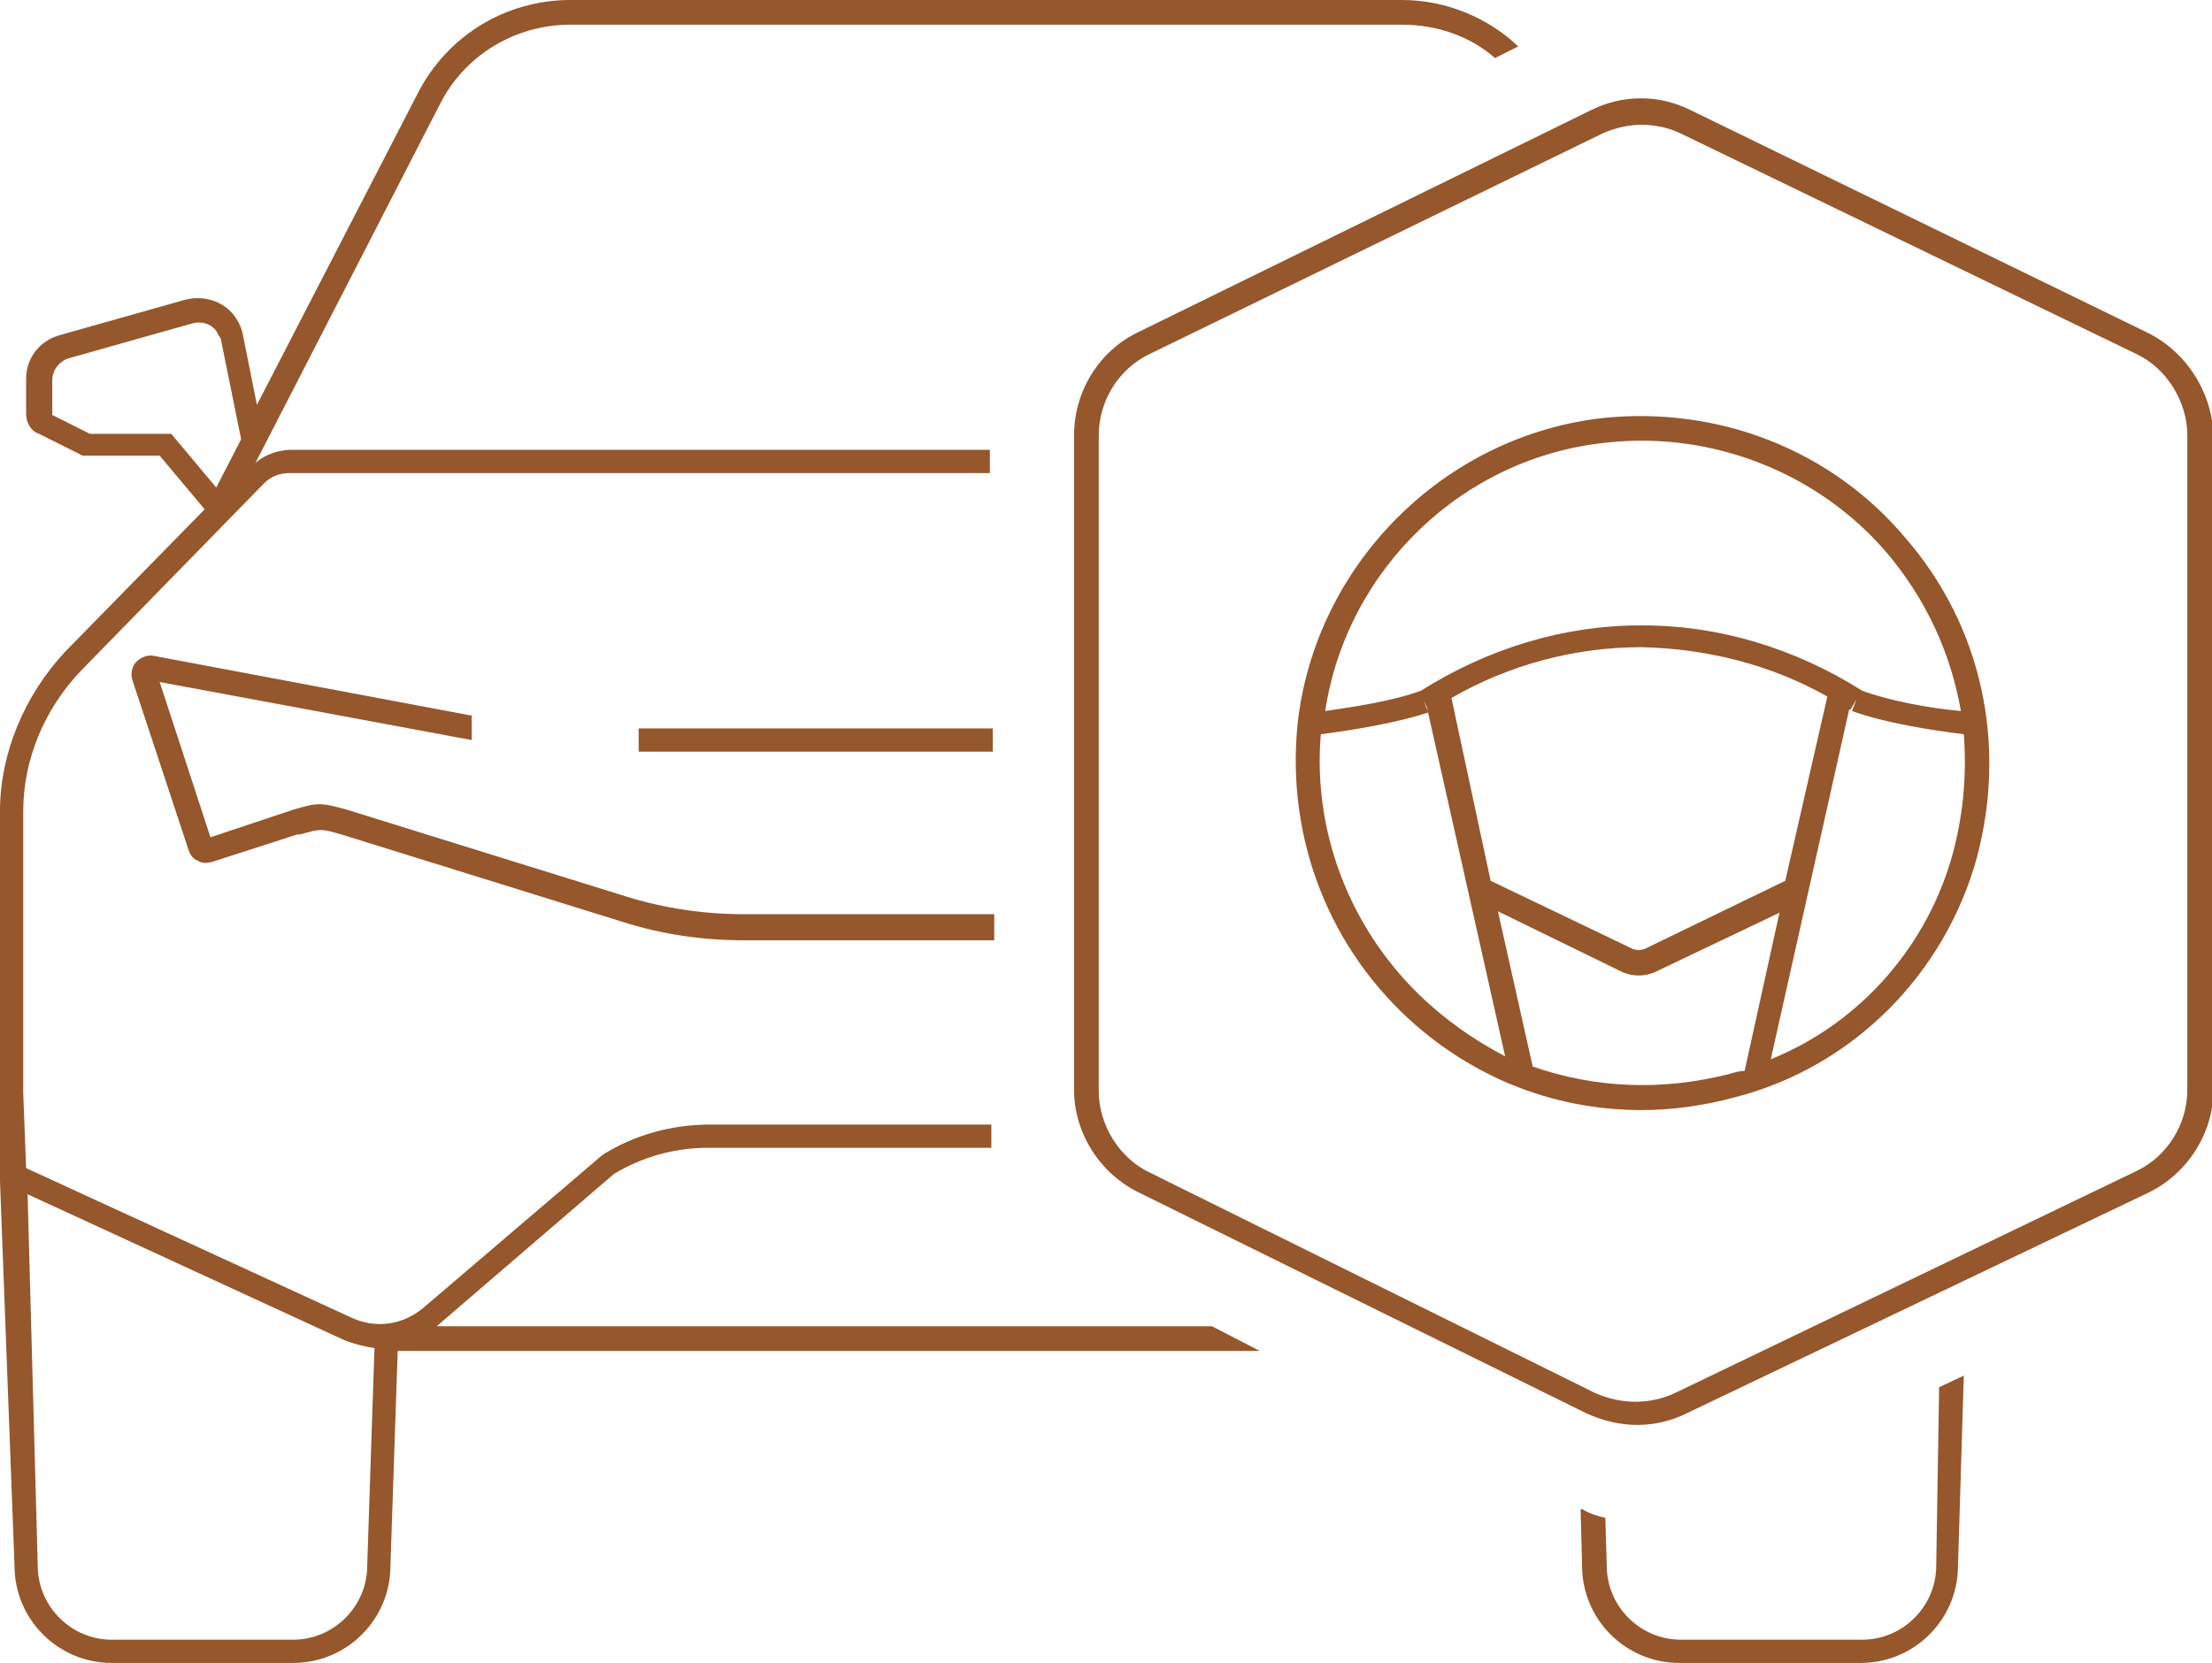 <svg xmlns="http://www.w3.org/2000/svg" xmlns:xlink="http://www.w3.org/1999/xlink" version="1.1" id="Layer_1" x="0px" y="0px" viewBox="0 0 152.4 114.6" style="enable-background:new 0 0 152.4 114.6;" xml:space="preserve">
<style type="text/css">
	.st0{clip-path:url(#SVGID_2_);fill:#95572b;}
</style>
<g>
	<defs fill="#000000">
		<rect id="SVGID_1_" y="0" width="152.4" height="114.6" fill="#000000"/>
	</defs>
	<clipPath id="SVGID_2_" fill="#000000">
		<use xlink:href="#SVGID_1_" style="overflow:visible;" fill="#000000"/>
	</clipPath>
	<path class="st0" d="M32.4,49.3l-21.8-4.1c-0.4-0.1-0.9,0.1-1.2,0.4c-0.3,0.3-0.4,0.8-0.3,1.2L13,58.6c0.1,0.3,0.3,0.6,0.6,0.7   c0.3,0.2,0.6,0.2,1,0.1l5.9-1.9l0.2,0c1.4-0.4,1.4-0.4,2.8,0l19.3,6c2.8,0.9,5.6,1.3,8.5,1.3h17.2V63H51.2c-2.7,0-5.4-0.4-8-1.2   l-19.3-6c-1.8-0.5-2-0.5-3.7,0l-5.7,1.9l-3.5-10.7l21.5,4V49.3z M133.4,107.9c0,2.8-2.3,5.1-5.1,5.1h-12.5c-2.8,0-5.1-2.3-5.1-5.1   l-0.1-3.3c-0.5-0.1-1.1-0.3-1.6-0.6l-0.1,0l0.1,3.9c0,3.7,3,6.7,6.7,6.7h12.5c3.7,0,6.7-3,6.7-6.7l0.4-13.1l-1.7,0.8L133.4,107.9z    M1,107.9c0,3.7,3,6.7,6.7,6.7h12.5c3.7,0,6.7-3,6.7-6.7l0.5-14.8h59.4l-3.3-1.7H30.1c0,0,0.1-0.1,0.1-0.1l12.1-10.4   c2-1.2,4.2-1.8,6.5-1.8h19.5c0-0.1,0-0.2,0-0.2v-1.4H48.9c-2.6,0-5.2,0.7-7.4,2.1L29.2,90.1c-1.4,1.2-3.3,1.5-5,0.7L1.8,80.5   l-0.2-5.2V55.9c0-3.6,1.5-7.1,4-9.7l12.6-12.9c0.5-0.5,1.1-0.7,1.8-0.7h48.2v-1.6H20.1c-0.9,0-1.8,0.3-2.5,0.9L30.3,7.2   c1.7-3.4,5.2-5.5,9-5.5h57.3c2.4,0,4.7,0.8,6.4,2.3l1.6-0.8c-2.1-2-5-3.2-8-3.2H39.3c-4.5,0-8.5,2.5-10.5,6.4L17.7,27.9l-1-5   c-0.1-0.4-0.3-0.8-0.6-1.2c-0.8-1-2.2-1.4-3.5-1l-8.5,2.4c-1.4,0.4-2.3,1.6-2.3,3v2.4c0,0.6,0.3,1.2,0.9,1.4l3,1.5H11l3.1,3.7   l-9.6,9.8C1.7,47.9,0,51.9,0,55.9v19.2h0l0,0.1v6.2L1,107.9z M11.8,29.9H6.2l-2.6-1.3v-2.4c0-0.7,0.5-1.3,1.1-1.5l8.5-2.4   c0.7-0.2,1.3,0,1.7,0.5c0.1,0.2,0.2,0.4,0.3,0.5l1.4,6.9l0,0.1l-1.7,3.3L11.8,29.9z M25.3,107.9c0,2.8-2.3,5.1-5.1,5.1H7.7   c-2.8,0-5.1-2.3-5.1-5.1L1.9,82.3l21.7,10c0.7,0.3,1.5,0.5,2.2,0.6L25.3,107.9z M68.4,50.2H44v1.6h24.4V50.2z" fill="#000000"/>
	<path class="st0" d="M147.9,22.9L116.5,7.6c-2.2-1.1-4.7-1.1-6.9,0L78.4,22.9C75.7,24.2,74,27,74,30v45.1c0,3,1.8,5.8,4.5,7.1   l30.8,15.2c1.1,0.5,2.3,0.8,3.5,0.8c1.2,0,2.4-0.3,3.4-0.8l31.8-15.2l0,0c2.7-1.3,4.5-4.1,4.5-7.1V30   C152.4,27,150.6,24.2,147.9,22.9 M150.7,75.1c0,2.4-1.4,4.6-3.5,5.6L115.4,96c-1.7,0.8-3.7,0.8-5.5,0L79.2,80.8   c-2.1-1-3.5-3.3-3.5-5.6V30c0-2.4,1.4-4.6,3.5-5.6l31.2-15.2c0.9-0.4,1.8-0.6,2.7-0.6s1.9,0.2,2.7,0.6l31.4,15.2   c2.1,1,3.5,3.3,3.5,5.6V75.1z" fill="#000000"/>
	<path class="st0" d="M110.5,28.8c-11,1.2-19.9,10.1-21.1,21.1c-0.8,7.9,2.2,15.6,8.2,20.8c4.4,3.8,9.8,5.8,15.5,5.8   c2.1,0,4.3-0.3,6.5-0.9c8.1-2.1,14.4-8.5,16.6-16.5c2.1-7.9,0.3-16-4.9-22C126.2,31,118.4,28,110.5,28.8 M110.7,30.5   c7.3-0.8,14.6,2.1,19.3,7.6c2.7,3.2,4.4,6.9,5.1,10.9c-2.2-0.2-4.9-0.7-6.8-1.4c-4.6-2.9-9.8-4.5-15.1-4.5l-0.2,0v0   c-5.3,0-10.5,1.6-15.1,4.5c-1.9,0.7-4.5,1.1-6.6,1.4C92.8,39.2,100.8,31.5,110.7,30.5 M125.9,48l-2.9,12.7l-9.7,4.7   c-0.3,0.1-0.5,0.1-0.8,0l-9.8-4.7L100,48.1c4-2.3,8.5-3.5,13.1-3.5C117.6,44.7,122,45.8,125.9,48 M98.7,69.4   c-5.4-4.7-8.3-11.7-7.7-18.8c2.3-0.3,5.3-0.8,7.4-1.5l-0.3-0.8l0.2,0.4l5.4,24.1C102,71.9,100.3,70.8,98.7,69.4 M119.2,74   c-4.7,1.2-9.3,1-13.6-0.5l-2.4-10.7l8.6,4.2c0.7,0.3,1.5,0.3,2.2,0l8.6-4.1l-2.4,10.9C119.9,73.8,119.5,73.9,119.2,74 M134.6,58.6   c-1.7,6.5-6.4,11.9-12.6,14.4l5.4-24.1c0,0,0,0,0.1,0l0.4-0.7l-0.3,0.8c2.2,0.8,5.3,1.3,7.7,1.6C135.5,53.2,135.3,55.9,134.6,58.6" fill="#000000"/>
</g>
</svg>